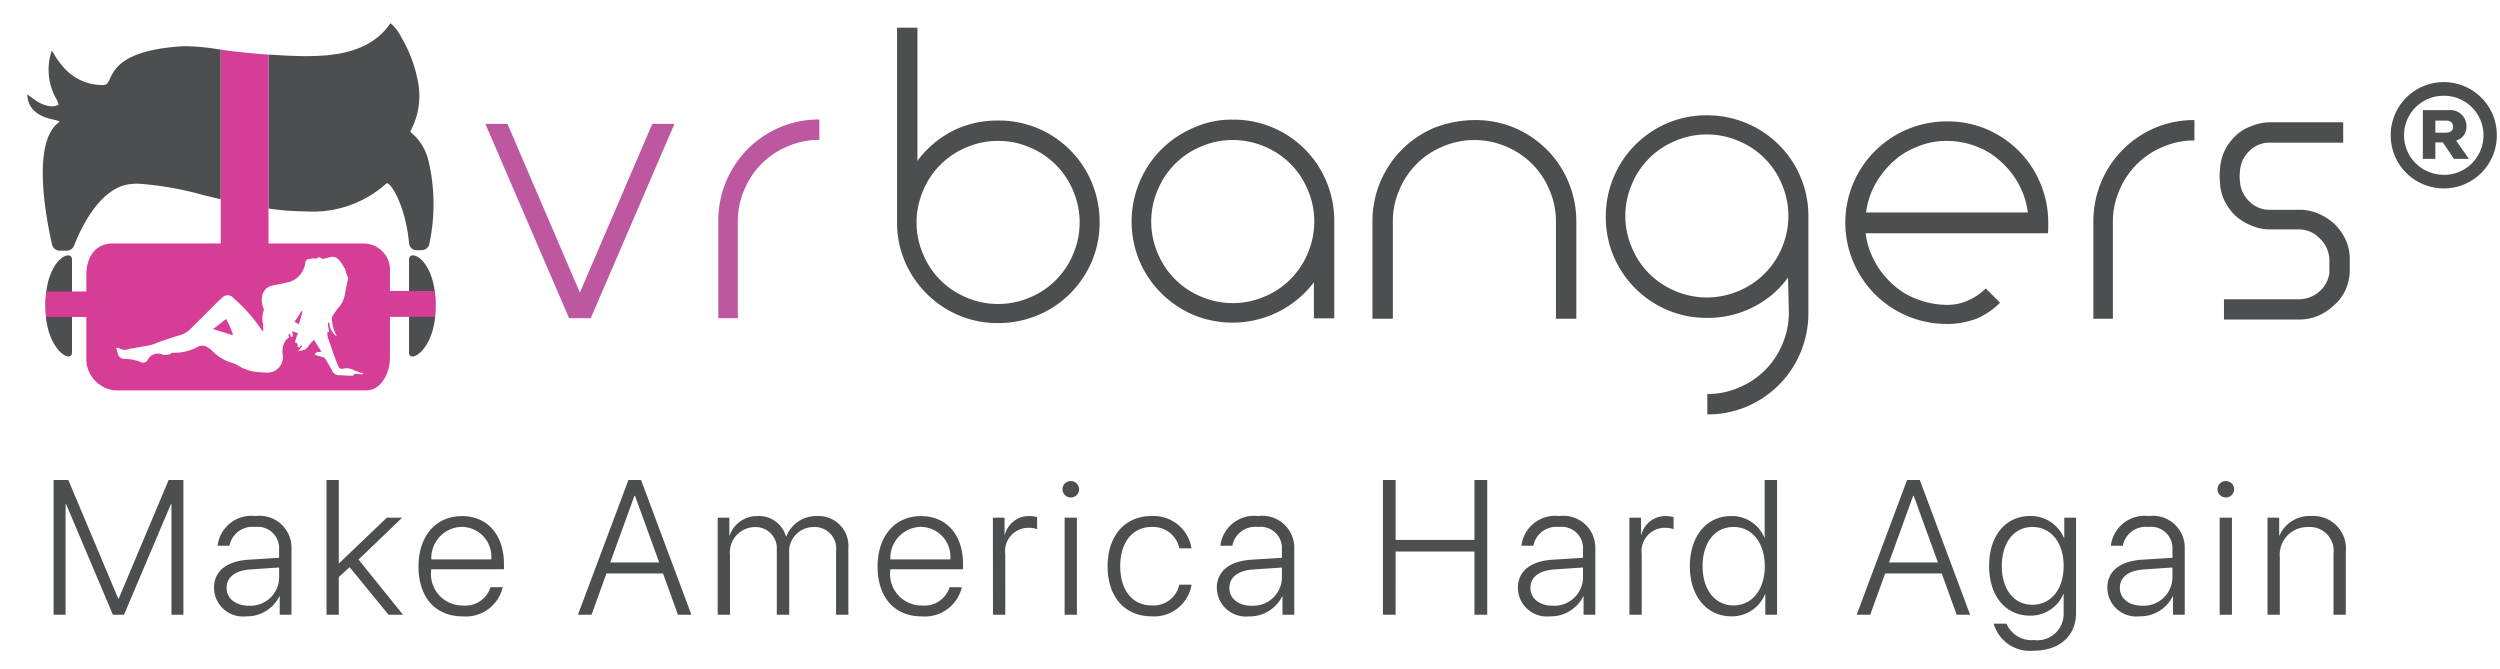 <svg xmlns="http://www.w3.org/2000/svg" xmlns:xlink="http://www.w3.org/1999/xlink" width="183" height="49" viewBox="0 0 183 49"><defs><clipPath id="b"><rect width="183" height="49"/></clipPath></defs><g id="a" clip-path="url(#b)"><path d="M10.425,0V-9.864H9.345L5.694-1.189H5.653L2-9.864H.923V0H1.8V-8.094h.041L5.264,0h.813L9.509-8.094H9.55V0Zm4.788-.663c-.964,0-1.627-.533-1.627-1.306s.622-1.271,1.743-1.347l2.105-.144v.786A2.1,2.1,0,0,1,15.212-.663Zm-.185.779a2.648,2.648,0,0,0,2.427-1.47h.021V0h.861V-4.867A2.334,2.334,0,0,0,15.7-7.226a2.484,2.484,0,0,0-2.769,2.174H13.8a1.7,1.7,0,0,1,1.873-1.374,1.561,1.561,0,0,1,1.757,1.641v.615l-2.215.137c-1.641.109-2.55.848-2.55,2.064A2.121,2.121,0,0,0,15.028.116ZM21.8-3.746h0V-9.864H20.9V0H21.8V-2.755l.793-.731L25.441,0H26.5L23.247-4.04l3.192-3.069H25.318Zm9-2.687a2.182,2.182,0,0,1,2.16,2.379H28.575A2.275,2.275,0,0,1,30.8-6.433Zm2.105,4.416a1.925,1.925,0,0,1-2.017,1.34,2.306,2.306,0,0,1-2.324-2.6v-.055h5.325v-.383c0-2.119-1.189-3.507-3.076-3.507-1.928,0-3.179,1.483-3.179,3.691,0,2.256,1.237,3.65,3.233,3.65A2.772,2.772,0,0,0,33.8-2.017ZM46.627,0h.984L43.926-9.864H43L39.305,0H40.3L41.39-3.021h4.143ZM43.441-8.709h.041l1.771,4.881H41.671ZM49.534,0h.9V-4.368a1.858,1.858,0,0,1,1.8-2.051,1.561,1.561,0,0,1,1.627,1.682V0h.909V-4.478a1.785,1.785,0,0,1,1.777-1.941A1.571,1.571,0,0,1,58.2-4.655V0h.9V-4.86a2.19,2.19,0,0,0-2.3-2.365,2.341,2.341,0,0,0-2.242,1.5h-.021a2.051,2.051,0,0,0-2.058-1.5A2.126,2.126,0,0,0,50.409-5.8h-.021V-7.109h-.854ZM64.4-6.433a2.182,2.182,0,0,1,2.16,2.379H62.176A2.275,2.275,0,0,1,64.4-6.433ZM66.51-2.017a1.925,1.925,0,0,1-2.017,1.34,2.306,2.306,0,0,1-2.324-2.6v-.055h5.325v-.383c0-2.119-1.189-3.507-3.076-3.507-1.928,0-3.179,1.483-3.179,3.691,0,2.256,1.237,3.65,3.233,3.65a2.772,2.772,0,0,0,2.933-2.133ZM69.685,0h.9V-4.43a1.706,1.706,0,0,1,1.654-1.935,1.83,1.83,0,0,1,.677.1V-7.15a2.346,2.346,0,0,0-.561-.075,1.81,1.81,0,0,0-1.8,1.381h-.021V-7.109h-.854ZM74.93,0h.9V-7.109h-.9Zm.451-8.586a.6.6,0,0,0,.608-.6.6.6,0,0,0-.608-.6.6.6,0,0,0-.608.6A.6.6,0,0,0,75.382-8.586ZM84.216-4.86A2.8,2.8,0,0,0,81.29-7.226c-1.935,0-3.213,1.429-3.213,3.671,0,2.276,1.278,3.671,3.22,3.671A2.775,2.775,0,0,0,84.223-2.2h-.9A1.927,1.927,0,0,1,81.3-.684c-1.388,0-2.3-1.087-2.3-2.871,0-1.757.909-2.871,2.3-2.871a1.97,1.97,0,0,1,2.03,1.565Zm4.4,4.2c-.964,0-1.627-.533-1.627-1.306s.622-1.271,1.743-1.347l2.105-.144v.786A2.1,2.1,0,0,1,88.621-.663Zm-.185.779a2.648,2.648,0,0,0,2.427-1.47h.021V0h.861V-4.867a2.334,2.334,0,0,0-2.639-2.358,2.484,2.484,0,0,0-2.769,2.174h.875a1.7,1.7,0,0,1,1.873-1.374,1.561,1.561,0,0,1,1.757,1.641v.615l-2.215.137c-1.641.109-2.55.848-2.55,2.064A2.121,2.121,0,0,0,88.436.116ZM105.866,0V-9.864h-.937v4.389H99.16V-9.864h-.93V0h.93V-4.628h5.77V0Zm4.788-.663c-.964,0-1.627-.533-1.627-1.306s.622-1.271,1.743-1.347l2.105-.144v.786A2.1,2.1,0,0,1,110.654-.663Zm-.185.779a2.648,2.648,0,0,0,2.427-1.47h.021V0h.861V-4.867a2.334,2.334,0,0,0-2.639-2.358,2.484,2.484,0,0,0-2.769,2.174h.875a1.7,1.7,0,0,1,1.873-1.374,1.561,1.561,0,0,1,1.757,1.641v.615l-2.215.137c-1.641.109-2.55.848-2.55,2.064A2.121,2.121,0,0,0,110.469.116ZM116.275,0h.9V-4.43a1.706,1.706,0,0,1,1.654-1.935,1.83,1.83,0,0,1,.677.1V-7.15a2.346,2.346,0,0,0-.561-.075,1.81,1.81,0,0,0-1.8,1.381h-.021V-7.109h-.854Zm7.467.116A2.619,2.619,0,0,0,126.2-1.5h.021V0h.861V-9.864h-.909v4.218h-.021a2.57,2.57,0,0,0-2.434-1.579c-1.784,0-3.021,1.456-3.021,3.671S121.945.116,123.743.116Zm.157-6.542c1.354,0,2.283,1.155,2.283,2.871s-.93,2.871-2.283,2.871-2.27-1.135-2.27-2.871S122.533-6.426,123.9-6.426ZM140.229,0h.984l-3.685-9.864h-.93L132.908,0h.991l1.094-3.021h4.143Zm-3.186-8.709h.041l1.771,4.881h-3.582Zm8.725,7.978c-1.34,0-2.235-1.121-2.235-2.837s.9-2.857,2.235-2.857c1.367,0,2.29,1.148,2.29,2.851S147.136-.731,145.768-.731Zm.089,3.363c1.9,0,3.11-1.094,3.11-2.748V-7.109h-.861v1.5h-.021a2.626,2.626,0,0,0-2.461-1.62c-1.818,0-3.021,1.442-3.021,3.65s1.2,3.644,3,3.644a2.6,2.6,0,0,0,2.434-1.579h.021V-.082a1.923,1.923,0,0,1-2.16,1.935,2,2,0,0,1-2.023-1.2h-.937A2.75,2.75,0,0,0,145.857,2.632ZM153.8-.663c-.964,0-1.627-.533-1.627-1.306s.622-1.271,1.743-1.347l2.105-.144v.786A2.1,2.1,0,0,1,153.8-.663Zm-.185.779a2.648,2.648,0,0,0,2.427-1.47h.021V0h.861V-4.867a2.334,2.334,0,0,0-2.639-2.358,2.484,2.484,0,0,0-2.769,2.174h.875a1.7,1.7,0,0,1,1.873-1.374,1.561,1.561,0,0,1,1.757,1.641v.615l-2.215.137c-1.641.109-2.55.848-2.55,2.064A2.121,2.121,0,0,0,153.612.116ZM159.479,0h.9V-7.109h-.9Zm.451-8.586a.6.6,0,0,0,.608-.6.6.6,0,0,0-.608-.6.6.6,0,0,0-.608.6A.6.6,0,0,0,159.931-8.586ZM162.982,0h.9V-4.211a2.024,2.024,0,0,1,2.058-2.208,1.743,1.743,0,0,1,1.873,1.955V0h.9V-4.607A2.38,2.38,0,0,0,166.2-7.226,2.4,2.4,0,0,0,163.857-5.8h-.021V-7.109h-.854Z" transform="translate(3 45)" fill="#4c4e50"/><g transform="translate(35.528 2.027)"><g transform="translate(30.133)"><path d="M205.9,7.819a7.348,7.348,0,0,1,6.859,4.541,7.445,7.445,0,0,1,.572,2.889,7.331,7.331,0,0,1-.572,2.889,7.487,7.487,0,0,1-1.588,2.35,7.28,7.28,0,0,1-2.381,1.588,7.445,7.445,0,0,1-2.889.572,7.331,7.331,0,0,1-2.889-.572,7.462,7.462,0,0,1-3.937-3.937,7.331,7.331,0,0,1-.572-2.889V1.024h1.492v9.748a7.463,7.463,0,0,1,2.572-2.191A7.35,7.35,0,0,1,205.9,7.819Zm0,1.492a5.714,5.714,0,0,0-2.318.476,5.838,5.838,0,0,0-3.175,3.175,5.878,5.878,0,0,0,0,4.636,5.838,5.838,0,0,0,3.175,3.175,5.878,5.878,0,0,0,4.636,0,5.837,5.837,0,0,0,3.175-3.175,5.878,5.878,0,0,0,0-4.636,5.837,5.837,0,0,0-3.175-3.175A5.714,5.714,0,0,0,205.9,9.311Z" transform="translate(-198.5 -1.024)" fill="#4c4e50"/><path d="M260,22.224a7.348,7.348,0,0,1,6.858,4.541,7.446,7.446,0,0,1,.572,2.889v7.113h-1.492V34.131a7.487,7.487,0,0,1-8.827,2.381,7.462,7.462,0,0,1-3.937-3.937,7.493,7.493,0,0,1,1.588-8.16,7.488,7.488,0,0,1,2.35-1.588A6.733,6.733,0,0,1,260,22.224Zm0,1.492a5.714,5.714,0,0,0-2.318.476,5.837,5.837,0,0,0-3.175,3.175,5.878,5.878,0,0,0,0,4.636,5.838,5.838,0,0,0,3.175,3.175,5.878,5.878,0,0,0,4.636,0A5.837,5.837,0,0,0,265.491,32a5.879,5.879,0,0,0,0-4.636,5.837,5.837,0,0,0-3.175-3.175A5.825,5.825,0,0,0,260,23.716Z" transform="translate(-235.422 -15.493)" fill="#4c4e50"/><path d="M315.625,22.324a7.332,7.332,0,0,1,2.889.572,7.488,7.488,0,0,1,2.35,1.588,7.28,7.28,0,0,1,1.588,2.381,7.445,7.445,0,0,1,.572,2.889v7.113h-1.492V29.754a5.715,5.715,0,0,0-.476-2.318,5.837,5.837,0,0,0-3.175-3.175,5.878,5.878,0,0,0-4.636,0,5.837,5.837,0,0,0-3.175,3.175,5.714,5.714,0,0,0-.476,2.318v7.113H308.1V29.754a7.442,7.442,0,0,1,2.159-5.271,7.488,7.488,0,0,1,2.35-1.588,8.333,8.333,0,0,1,3.016-.572Z" transform="translate(-273.299 -15.561)" fill="#4c4e50"/><path d="M424.63,37.452a7.442,7.442,0,0,1-5.271-2.159,7.488,7.488,0,0,1-1.588-2.35,7.4,7.4,0,0,1,3.969-9.748,7.446,7.446,0,0,1,2.889-.572,7.332,7.332,0,0,1,2.889.572,7.488,7.488,0,0,1,2.35,1.588,7.28,7.28,0,0,1,1.588,2.381,7.445,7.445,0,0,1,.572,2.889v.381a1.68,1.68,0,0,1-.032.381H418.661a5.837,5.837,0,0,0,.667,2.064,5.99,5.99,0,0,0,1.3,1.651,5.253,5.253,0,0,0,1.81,1.111,6.211,6.211,0,0,0,2.159.413,3.69,3.69,0,0,0,1.556-.318,4.124,4.124,0,0,0,1.3-.889L428.5,35.9a5.46,5.46,0,0,1-1.746,1.175,6.346,6.346,0,0,1-2.127.381Zm5.906-8.16a5.837,5.837,0,0,0-.667-2.064,5.992,5.992,0,0,0-1.3-1.651,5.427,5.427,0,0,0-1.778-1.111,6.073,6.073,0,0,0-2.159-.413,5.45,5.45,0,0,0-2.159.413,5.571,5.571,0,0,0-1.81,1.111,6.651,6.651,0,0,0-1.3,1.651,5.636,5.636,0,0,0-.667,2.064Z" transform="translate(-347.758 -15.765)" fill="#4c4e50"/><path d="M475.792,36.867H474.3V29.754a7.442,7.442,0,0,1,2.159-5.271,7.488,7.488,0,0,1,2.35-1.588,7.332,7.332,0,0,1,2.889-.572v1.492a5.714,5.714,0,0,0-2.318.476,5.838,5.838,0,0,0-3.175,3.175,5.715,5.715,0,0,0-.476,2.318v7.081Z" transform="translate(-386.727 -15.561)" fill="#4c4e50"/><path d="M507.132,30.667a3.436,3.436,0,0,1-1.4-.286,4.062,4.062,0,0,1-1.175-.73,3.947,3.947,0,0,1-.794-1.111,3.313,3.313,0,0,1-.318-1.365,3.856,3.856,0,0,1,0-.857,3.746,3.746,0,0,1,.318-1.365,3.947,3.947,0,0,1,.794-1.111,3.2,3.2,0,0,1,1.175-.73,3.548,3.548,0,0,1,1.4-.286h5.334v1.492h-5.334a2.058,2.058,0,0,0-1.524.6,2.2,2.2,0,0,0-.7,1.492,2.807,2.807,0,0,0,0,.73,2.2,2.2,0,0,0,.7,1.492,2.058,2.058,0,0,0,1.524.6h2.127a3.436,3.436,0,0,1,1.4.286,4.157,4.157,0,0,1,1.175.762,3.945,3.945,0,0,1,.794,1.111,3.313,3.313,0,0,1,.318,1.365v.857a3.59,3.59,0,0,1-.286,1.429,3.3,3.3,0,0,1-.826,1.143,4.256,4.256,0,0,1-1.175.794,3.588,3.588,0,0,1-1.429.286h-5.493V35.779h5.493a2.245,2.245,0,0,0,1.461-.54,2.186,2.186,0,0,0,.762-1.365V32.89a2.218,2.218,0,0,0-.7-1.556,2.115,2.115,0,0,0-1.556-.667Z" transform="translate(-406.604 -15.902)" fill="#4c4e50"/></g><g transform="translate(0 6.72)"><path d="M117.444,23.324l-6.128,14.225h-1.588L103.6,23.324h1.619l5.3,12.352,5.3-12.352Z" transform="translate(-103.6 -23.006)" fill="#bd58a0"/><path d="M158.792,36.867H157.3V29.754a7.442,7.442,0,0,1,2.159-5.271,7.488,7.488,0,0,1,2.35-1.588,7.332,7.332,0,0,1,2.889-.572v1.492a5.714,5.714,0,0,0-2.318.476,5.837,5.837,0,0,0-3.175,3.175,5.714,5.714,0,0,0-.476,2.318v7.081Z" transform="translate(-140.249 -22.324)" fill="#bd58a0"/></g><path d="M375.3,35.956a5.714,5.714,0,0,1-.476,2.318,5.838,5.838,0,0,1-3.175,3.175,5.714,5.714,0,0,1-2.318.476v1.492a7.331,7.331,0,0,0,2.889-.572,7.489,7.489,0,0,0,2.35-1.588,7.28,7.28,0,0,0,1.588-2.381,7.445,7.445,0,0,0,.572-2.889V28.954a7.348,7.348,0,0,0-4.541-6.859,7.445,7.445,0,0,0-2.889-.572,7.332,7.332,0,0,0-2.89.572,7.488,7.488,0,0,0-2.35,1.588,7.281,7.281,0,0,0-1.588,2.381,7.446,7.446,0,0,0-.572,2.889,7.332,7.332,0,0,0,.572,2.889,7.461,7.461,0,0,0,3.937,3.937,7.332,7.332,0,0,0,2.89.572,7.237,7.237,0,0,0,3.4-.794,7,7,0,0,0,2.54-2.159m-.445-2.191a5.838,5.838,0,0,1-3.175,3.175,5.879,5.879,0,0,1-4.636,0,5.838,5.838,0,0,1-3.175-3.175,5.878,5.878,0,0,1,0-4.636A5.838,5.838,0,0,1,366.98,23.4a5.878,5.878,0,0,1,4.636,0,5.838,5.838,0,0,1,3.175,3.175,5.878,5.878,0,0,1,0,4.636Z" transform="translate(-279.884 -15.11)" fill="#4c4e50"/></g><path d="M88,54.057c0-.762,1.619-.191,1.905,2.508a7.742,7.742,0,0,1,.032.889c0,.318-.032.572-.032.857C89.619,60.852,88,61.646,88,60.852" transform="translate(-58.058 -35.052)" fill="#4c4e50"/><path d="M6.137,54.057c0-.762-1.619-.191-1.905,2.508a7.744,7.744,0,0,0-.032.889c0,.318.032.572.032.857.286,2.54,1.905,3.334,1.905,2.54" transform="translate(-0.866 -35.052)" fill="#4c4e50"/><path d="M-4959.079-494.355h-.572a.575.575,0,0,1-.539-.443c-.5-2.218-1.462-7.53.507-8.955.024-.018.035-.033.032-.048-.009-.044-.14-.074-.338-.119-.639-.145-1.966-.446-2.011-1.866,0,0,0,0,0,0a.754.754,0,0,1,.164.113c.114.087.266.2.449.321a2.279,2.279,0,0,0,1.183.436,1.006,1.006,0,0,0,.454-.1c.074-.037,0-.19-.126-.445a4.314,4.314,0,0,1-.349-3.493c0-.011.007-.017.013-.017.023,0,.072.08.153.212a6.008,6.008,0,0,0,.759,1.035,3.759,3.759,0,0,0,2.837,1.247h.048c.241,0,.33-.189.465-.474.339-.719.97-2.055,5.122-2.352.163-.011.325-.017.494-.017a16.684,16.684,0,0,1,2.287.219l.141.02.412.064.322.051c-.265-.03-.493-.058-.671-.082v10.93l-.032-.007c-.406-.094-.817-.193-1.18-.28a23.937,23.937,0,0,0-4.833-.853,4.416,4.416,0,0,0-.718.053c-2.232.357-3.6,3.518-3.969,4.478A.575.575,0,0,1-4959.079-494.355Zm25.973-.031h-.412a.555.555,0,0,1-.541-.539c-.268-2.77-1.325-4.366-1.612-4.366a.053.053,0,0,0-.039.015,8.051,8.051,0,0,1-5.905,2.049,19.418,19.418,0,0,1-2.7-.207h-.031v-11.273c-.091,0-.334-.018-.685-.048l.3.018.412.031.134.008c.834.052,1.7.105,2.577.105,2.12,0,4.739-.273,6.181-2.4a.015.015,0,0,1,.014-.008,3.387,3.387,0,0,1,.833,1.106,9.845,9.845,0,0,1,1.157,3.088,5.393,5.393,0,0,1-.544,3.72c-.014.023.034.065.114.134a3.831,3.831,0,0,1,1.189,1.9,13.852,13.852,0,0,1,.1,6.158A.579.579,0,0,1-4933.105-494.386Z" transform="translate(4964 512.702)" fill="#4c4e50"/><path d="M61.6,67.318a2.791,2.791,0,0,0,.318.191c.1-.318.191-.635.254-.953-.032,0-.032,0-.064-.032A6.76,6.76,0,0,1,61.6,67.318Z" transform="translate(-40.041 -43.769)" fill="#d63d97"/><path d="M42.8,69.154c.476.159.953.286,1.4.445l.064-.032a5.4,5.4,0,0,0-.508-1.143c-.349.254-.635.508-.953.73Z" transform="translate(-27.21 -45.068)" fill="#d63d97"/><path d="M32.714,24.091c-.032-.158-.032-.316-.064-.316H29.411V22.383A1.937,1.937,0,0,0,27.506,20.3H20.521V6.472c-.318,0-2.54-.221-3.493-.348V20.3H9.09c-1.08,0-1.905.791-1.905,2.341v1.17H4.3c-.032,0-.032.158-.064.316a6.594,6.594,0,0,0-.032.822,5.825,5.825,0,0,0,.032.728H7.185v3.163a2.319,2.319,0,0,0,2.1,2.214H27.665c1.08,0,1.746-1.234,1.746-2.4V25.672h3.3a5.825,5.825,0,0,0,.032-.728A7.129,7.129,0,0,0,32.714,24.091Zm-5.652,5.757c-.127,0-.222-.063-.318.095-.032.063-.222.032-.318.032l-.7-.032a.545.545,0,0,1-.508-.253c-.159-.316-.349-.633-.54-.949a.261.261,0,0,0-.191-.127l-.572-.158c.064-.285.286-.19.476-.221-.159-.285-.349-.569-.54-.886a3.173,3.173,0,0,0-.445.506c-.159.285-.445.253-.73.348.127-.158.222-.285.318-.411l-.064-.032-.191.158a.241.241,0,0,0-.127-.063c.1-.158.064-.253-.159-.316a5.435,5.435,0,0,1,.222-.664c-.127-.063-.254-.095-.413-.158,0,.095.032.19.032.316a.239.239,0,0,1-.064.127c-.032-.032-.1-.063-.1-.095l-.032-.19a.556.556,0,0,0-.127.158l.064.127c-.1.095-.191.127-.222.19a1.446,1.446,0,0,0-.254,1.075,1.131,1.131,0,0,1-1.08,1.329,9,9,0,0,1-.921-.063,3.236,3.236,0,0,1-1.3-.474,1.176,1.176,0,0,0-.349-.158,3.406,3.406,0,0,1-1.524-.917,1.41,1.41,0,0,0-.349-.253.635.635,0,0,0-.667-.032,3.65,3.65,0,0,1-1.81.443.239.239,0,0,0-.159.032c-.159.158-.349.095-.508.127a.81.81,0,0,1-.222-.063.838.838,0,0,0-.984.411.374.374,0,0,1-.54.158,3.584,3.584,0,0,0-1.27-.221.529.529,0,0,1-.381-.348c-.032-.127-.064-.253-.127-.443.064,0,.159-.032.191,0a.82.82,0,0,0,.762.063l1.461-.253c.318-.063.6-.221.921-.316.445-.158.921-.316,1.365-.443a1.937,1.937,0,0,0,.889-.6l1.619-1.613c.191-.19.381-.38.572-.538a.532.532,0,0,1,.794.032,11.616,11.616,0,0,1,2.032,2.277.374.374,0,0,0,.159.158,4.223,4.223,0,0,0-.032-.633,1.574,1.574,0,0,1,.064-.854.356.356,0,0,0-.032-.253,1.419,1.419,0,0,1-.064-.886.947.947,0,0,1,.794-.728l.921-.19a1.681,1.681,0,0,0,1.429-1.455.291.291,0,0,1,.318-.285,1.215,1.215,0,0,1,.476-.032h.064c.127-.158.222-.095.349,0a.2.2,0,0,0,.191,0L25,21.307c.413-.127.667.127.889.474l.191.316a.164.164,0,0,1,.064.127,1.822,1.822,0,0,0,.191.538.466.466,0,0,1-.032.285c-.064.316-.127.633-.191.981a1.9,1.9,0,0,1-.476.981,6.416,6.416,0,0,0-.413.569.594.594,0,0,0-.064.253,2.727,2.727,0,0,0,.286,1.107c.032.032.032.095.064.158a1.318,1.318,0,0,1-.54-1.044c-.127.095-.127.095,0,.728l-.127-.032a1.071,1.071,0,0,0,.1.633l.254.759c.127.38.286.791.445,1.17a.262.262,0,0,0,.318.158,1.138,1.138,0,0,1,.857.127,5.485,5.485,0,0,0,.667.221c-.159.127-.286.032-.413.032Z" transform="translate(-0.866 -2.477)" fill="#d63d97"/><path d="M4.614-3.208A3.876,3.876,0,0,0,8.5-7.1a3.876,3.876,0,0,0-3.882-3.889A3.881,3.881,0,0,0,.732-7.1,3.881,3.881,0,0,0,4.614-3.208Zm0-1A2.893,2.893,0,0,1,1.707-7.1,2.888,2.888,0,0,1,4.614-9.99,2.884,2.884,0,0,1,7.522-7.1,2.888,2.888,0,0,1,4.614-4.2ZM4-5.369V-6.577h.549l.813,1.208H6.453l-.93-1.34a1.052,1.052,0,0,0,.754-1.084A1.177,1.177,0,0,0,4.958-8.936H3.083v3.567ZM4-8.174h.74c.366,0,.557.154.557.447s-.19.439-.571.439H4Z" transform="translate(174.268 17)" fill="#4c4e50"/></g></svg>